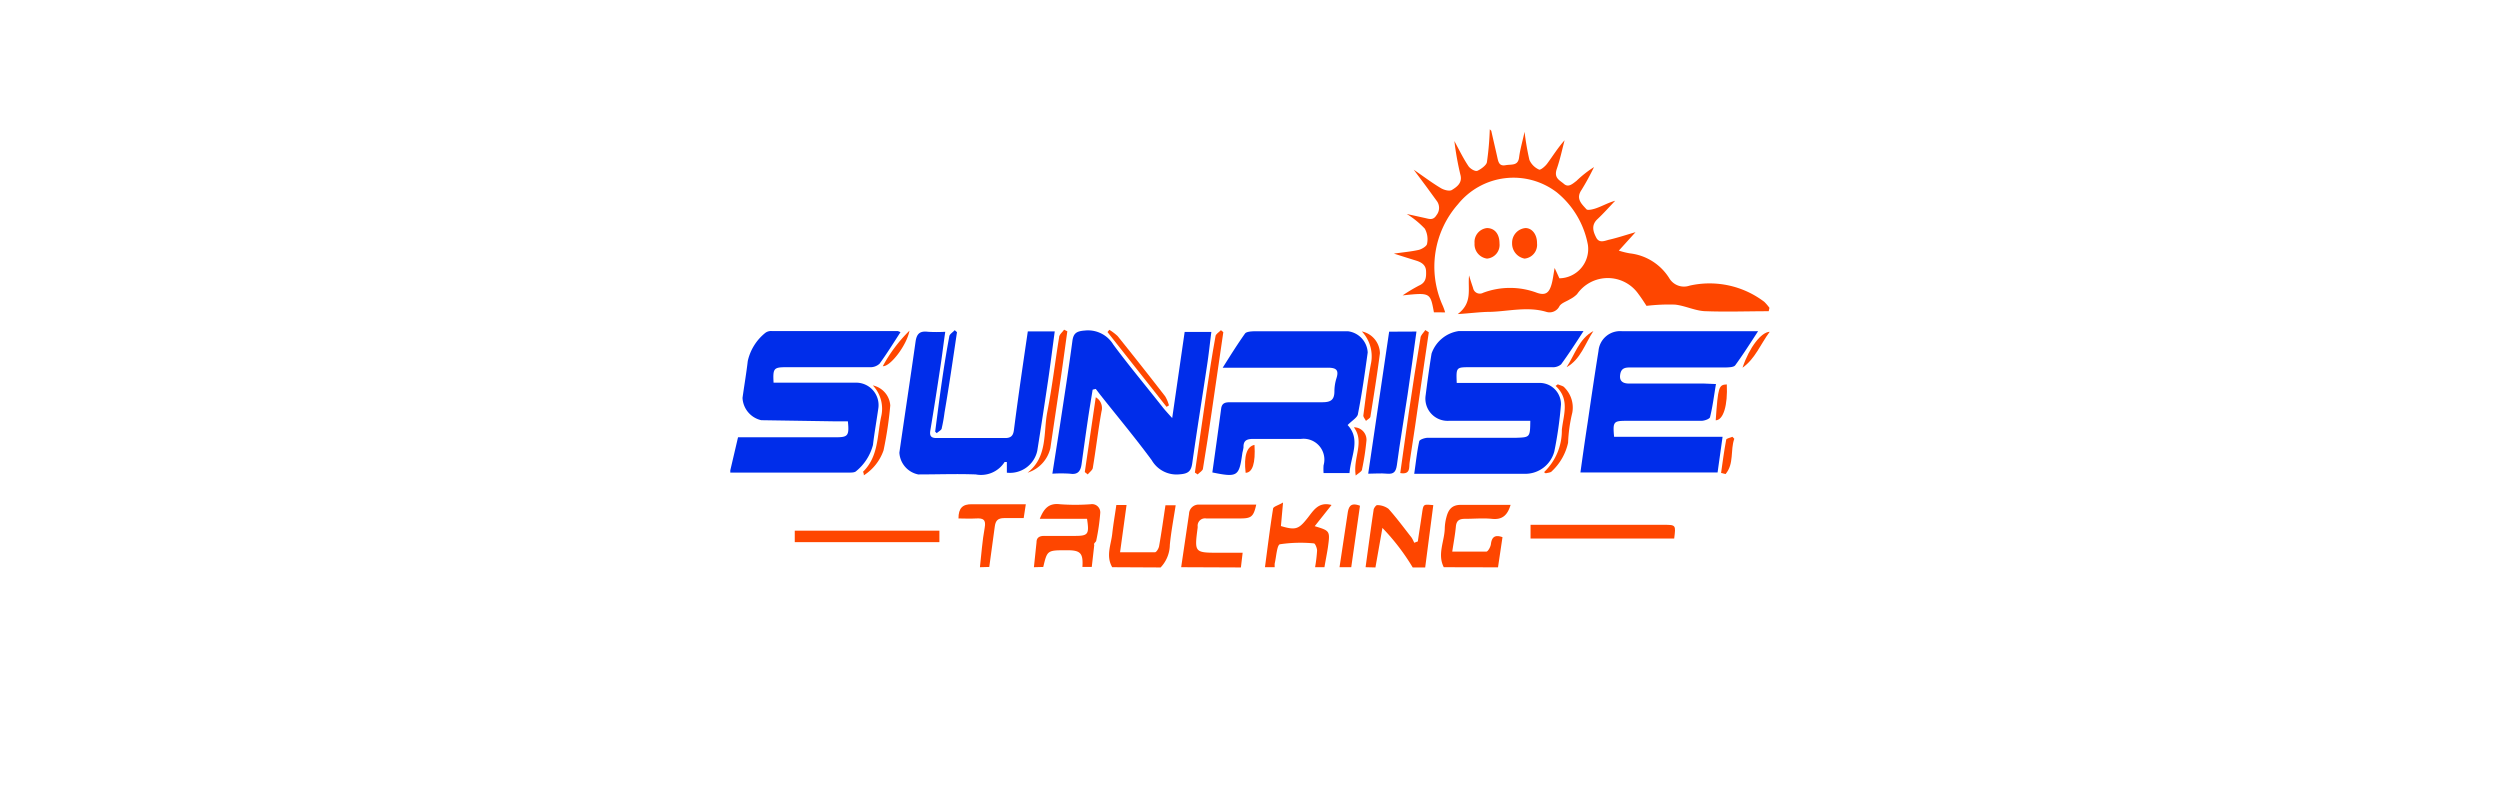 <svg xmlns="http://www.w3.org/2000/svg" viewBox="0 0 200.5 65"><defs><style>.cls-1{fill:none;}.cls-2{fill:#002dea;}.cls-3{fill:#fe4600;}</style></defs><g id="Layer_2" data-name="Layer 2"><g id="Layer_1-2" data-name="Layer 1"><rect class="cls-1" width="200.5" height="65" rx="8"/><path class="cls-2" d="M58.57,37.72l.62-2.65H67c1,0,1.12-.1,1-1.28H66.88l-5.83-.09a1.93,1.93,0,0,1-1.5-1.79c.14-1,.31-2,.42-2.95a4,4,0,0,1,1.43-2.28.77.77,0,0,1,.49-.13H72a2,2,0,0,1,.22.09c-.56.86-1.09,1.72-1.68,2.53a1.08,1.08,0,0,1-.78.28c-2.24,0-4.48,0-6.72,0-1,0-1.06.11-1,1.24.25,0,.51,0,.78,0l5.89,0a1.8,1.8,0,0,1,1.74,2c-.14,1-.32,2-.44,3a4,4,0,0,1-1.34,2.09c-.13.14-.46.12-.7.12H59.39c-.27,0-.54,0-.82,0Z"/><path class="cls-3" d="M115.79,45.49c-.53-1.05.06-2.08.08-3.12a3.82,3.82,0,0,1,.13-.88c.15-.59.42-1,1.15-1,1.31,0,2.63,0,4,0-.24.8-.64,1.22-1.51,1.12-.71-.07-1.44,0-2.16,0-.46,0-.68.16-.72.63-.06.64-.18,1.27-.29,2,1,0,1.85,0,2.73,0,.14,0,.34-.38.37-.59.07-.6.34-.78.93-.57l-.36,2.42Z"/><path class="cls-3" d="M82.92,45.49l.21-2c0-.4.27-.52.66-.51.79,0,1.59,0,2.39,0,1.09,0,1.19-.12,1-1.37H83.39c.33-.82.72-1.28,1.62-1.17a16.83,16.83,0,0,0,2.46,0,.66.66,0,0,1,.77.7,16.57,16.57,0,0,1-.32,2.21c0,.12-.24.21-.16.36l-.2,1.76h-.75c.07-1.11-.15-1.35-1.27-1.34-1.55,0-1.55,0-1.87,1.34Z"/><path class="cls-3" d="M109.52,45.49c.21-1.52.41-3.05.64-4.57,0-.16.21-.42.29-.41a1.55,1.55,0,0,1,.91.3c.66.74,1.25,1.54,1.86,2.32a3,3,0,0,1,.2.4l.29-.11c.11-.76.23-1.51.34-2.27s.12-.7.9-.64l-.65,5h-1a17.51,17.51,0,0,0-2.43-3.17l-.56,3.17Z"/><path class="cls-3" d="M94.73,45.49l.63-4.27a.77.77,0,0,1,.84-.75h4.55c-.22,1-.41,1.11-1.33,1.11s-1.79,0-2.68,0a.59.59,0,0,0-.69.6.76.76,0,0,1,0,.15c-.26,2-.26,2,1.75,2h1.86l-.14,1.18Z"/><path class="cls-3" d="M101.45,45.49c.21-1.57.4-3.13.65-4.69,0-.17.43-.27.8-.5l-.17,1.89c1.14.34,1.41.26,2.06-.55.51-.61.89-1.44,2-1.14l-1.35,1.7c1.23.37,1.24.38,1.06,1.69-.08.53-.19,1.06-.28,1.6h-.75a12.06,12.06,0,0,0,.16-1.33c0-.2-.15-.57-.25-.58a11.28,11.28,0,0,0-2.73.07c-.24.06-.29,1-.42,1.55a2.54,2.54,0,0,0,0,.29Z"/><path class="cls-3" d="M89.2,45.49c-.52-.89-.1-1.78,0-2.67s.22-1.52.33-2.32h.82l-.52,3.79c1,0,1.9,0,2.8,0,.12,0,.3-.31.33-.49.19-1.07.34-2.15.51-3.28h.82c-.17,1.1-.37,2.14-.47,3.19a2.68,2.68,0,0,1-.74,1.8Z"/><path class="cls-3" d="M78.59,45.49c.12-1.05.19-2.12.38-3.15.13-.68-.13-.79-.68-.76s-.93,0-1.42,0c0-.82.32-1.16,1.1-1.14,1.41,0,2.82,0,4.3,0l-.17,1.11c-.52,0-1,0-1.55,0s-.71.23-.77.69c-.14,1.07-.29,2.15-.44,3.23Z"/><path class="cls-3" d="M107.43,45.49c.21-1.42.43-2.83.64-4.25.07-.51.17-1,1-.68l-.7,4.93Z"/><path class="cls-2" d="M137.62,30.8c-.16.94-.26,1.79-.47,2.63,0,.16-.45.32-.7.32-2,0-4,0-6,0-1.05,0-1.11.07-1,1.28h8.7l-.4,2.86h-11c.19-1.37.38-2.71.58-4,.28-1.92.56-3.83.87-5.75a1.74,1.74,0,0,1,1.86-1.58H141c-.65,1-1.21,1.88-1.83,2.73-.11.16-.48.17-.74.18h-7.69c-.42,0-.72.06-.8.56s.17.73.71.73c2,0,4,0,6,0Z"/><path class="cls-2" d="M122.73,33.75h-6.54a1.78,1.78,0,0,1-1.85-2.07c.14-1.11.29-2.21.47-3.32A2.72,2.72,0,0,1,117,26.55h10c-.65,1-1.19,1.84-1.8,2.67a1,1,0,0,1-.72.23q-3.28,0-6.56,0c-1.14,0-1.14,0-1.09,1.26.25,0,.51,0,.77,0h5.89a1.71,1.71,0,0,1,1.7,1.73,31.33,31.33,0,0,1-.53,3.75A2.41,2.41,0,0,1,122.29,38h-8.87c.14-.94.22-1.77.4-2.59,0-.15.45-.3.7-.3,2.36,0,4.72,0,7.09,0C122.71,35.07,122.71,35.07,122.73,33.75Z"/><path class="cls-3" d="M119.6,10.49c.16.72.33,1.43.49,2.15.08.37.16.7.65.61s1,.07,1.09-.62.28-1.3.44-2.06a20.69,20.69,0,0,0,.39,2.26,1.52,1.52,0,0,0,.77.77c.12.06.51-.27.67-.5.45-.61.85-1.26,1.38-1.85-.2.76-.36,1.53-.62,2.28s.21.91.57,1.22.68,0,1-.24a8.74,8.74,0,0,1,1.41-1.11,20.55,20.55,0,0,1-1,1.83c-.48.7,0,1.12.39,1.55.09.12.6,0,.89-.12.46-.17.9-.42,1.42-.56-.47.49-.92,1-1.43,1.48s-.34,1-.09,1.48.7.24,1.05.16c.65-.15,1.28-.36,2.1-.6l-1.34,1.48a6.26,6.26,0,0,0,.89.22,4.29,4.29,0,0,1,3.16,2,1.37,1.37,0,0,0,1.62.59,7.25,7.25,0,0,1,6,1.3,3.83,3.83,0,0,1,.41.48l-.06.27c-1.68,0-3.36.06-5,0-.84,0-1.67-.44-2.51-.53a15.06,15.06,0,0,0-2.29.1c-.17-.26-.39-.61-.64-.94a3,3,0,0,0-4.93,0,2.19,2.19,0,0,1-.57.41c-.28.18-.67.29-.84.55a.88.88,0,0,1-1.06.46c-1.48-.44-3-.05-4.44,0-.79,0-1.58.11-2.66.18,1.22-.92.79-2,.91-3.1.1.34.21.68.32,1a.55.55,0,0,0,.81.39,6.15,6.15,0,0,1,4.31,0c.76.27,1-.09,1.17-.66.11-.38.15-.77.25-1.33.18.38.28.6.38.83a2.35,2.35,0,0,0,2.29-2.68,7.09,7.09,0,0,0-2.49-4.21,5.72,5.72,0,0,0-7.93.95,7.58,7.58,0,0,0-1.21,8.16,5,5,0,0,1,.18.51,2.31,2.31,0,0,1-.32,0H115c-.29-1.59-.29-1.59-2.51-1.36a13.77,13.77,0,0,1,1.32-.79c.55-.24.58-.66.56-1.16s-.38-.71-.8-.84-1.09-.34-1.78-.56c.76-.11,1.38-.16,2-.3.26-.07.64-.3.66-.49a1.75,1.75,0,0,0-.18-1.21,7.2,7.2,0,0,0-1.45-1.18l1.49.33c.34.08.64.19.9-.24a.93.93,0,0,0,0-1.16l-.83-1.14-1-1.34c.84.58,1.49,1.07,2.18,1.48.25.15.7.27.89.14.39-.24.84-.56.68-1.19a23.93,23.93,0,0,1-.49-2.73c.37.68.7,1.37,1.12,2,.13.21.54.46.72.39s.72-.41.77-.69a23.31,23.31,0,0,0,.23-2.64Z"/><path class="cls-2" d="M108.08,34.09c1.08,1.15.25,2.49.15,3.85h-2.08a4.27,4.27,0,0,1,0-.62,1.67,1.67,0,0,0-1.8-2.12c-1.27,0-2.54,0-3.81,0-.48,0-.83.08-.81.67a3.82,3.82,0,0,1-.09.44c-.26,1.89-.36,2-2.41,1.58.24-1.71.48-3.42.71-5.14.07-.47.39-.49.76-.49,2.44,0,4.88,0,7.32,0,.66,0,1-.14,1-.88a3.57,3.57,0,0,1,.15-1c.24-.72,0-.9-.74-.89-2.73,0-5.47,0-8.37,0,.63-1,1.18-1.88,1.79-2.74.1-.14.44-.17.67-.18q3.79,0,7.61,0a1.81,1.81,0,0,1,1.56,1.7c-.23,1.65-.46,3.29-.78,4.92C108.88,33.48,108.44,33.72,108.08,34.09Z"/><path class="cls-2" d="M87.63,31.25c-.13.82-.27,1.63-.39,2.46-.17,1.15-.33,2.3-.49,3.46-.07.55-.25.93-.94.82a10.9,10.9,0,0,0-1.41,0L85,34.17c.34-2.26.7-4.52,1-6.78.08-.64.3-.83,1-.88a2.37,2.37,0,0,1,2.29,1.13c1.26,1.7,2.62,3.32,3.94,5,.19.24.4.47.78.89l1-6.91h2.14c-.12.93-.21,1.83-.35,2.72-.39,2.6-.81,5.19-1.18,7.8-.09.65-.32.85-1,.9a2.3,2.3,0,0,1-2.25-1.13c-1.31-1.78-2.73-3.48-4.1-5.21l-.39-.51Z"/><path class="cls-2" d="M82.43,26.58h2.16c-.18,1.33-.34,2.62-.53,3.91q-.42,2.84-.87,5.66a2.24,2.24,0,0,1-2.44,1.76v-.86c-.09,0-.17,0-.18,0a2.24,2.24,0,0,1-2.31,1c-1.54-.06-3.08,0-4.62,0a1.89,1.89,0,0,1-1.51-1.75c.43-3,.88-5.94,1.3-8.91.09-.6.32-.87,1-.78a12.38,12.38,0,0,0,1.38,0c-.15,1-.26,2-.41,2.93-.25,1.67-.51,3.33-.79,5-.07.44.08.59.5.59,1.84,0,3.68,0,5.52,0,.67,0,.66-.46.72-.9C81.68,31.67,82.05,29.17,82.43,26.58Z"/><path class="cls-2" d="M113.6,26.59c-.24,1.72-.46,3.39-.71,5.05-.28,1.89-.61,3.77-.86,5.66-.08.53-.24.74-.79.69s-.93,0-1.51,0l1.68-11.39Z"/><path class="cls-3" d="M134.27,43.19H122.75v-1.1h10.66C134.41,42.09,134.41,42.09,134.27,43.19Z"/><path class="cls-3" d="M63.74,43.48v-.92h11.6v.92Z"/><path class="cls-3" d="M98.11,26.64q-.47,3.22-.94,6.45c-.22,1.49-.44,3-.69,4.47,0,.19-.28.33-.43.49l-.22-.15c.31-2.14.61-4.29.93-6.44.22-1.49.45-3,.72-4.47,0-.19.28-.34.44-.51Z"/><path class="cls-3" d="M82.41,37.91C84.05,36.63,83.66,34.7,84,33c.39-2,.62-4,.94-5.94,0-.22.26-.41.4-.62l.26.13c-.17,1.21-.33,2.43-.51,3.64-.28,1.91-.57,3.82-.85,5.73A2.71,2.71,0,0,1,82.41,37.91Z"/><path class="cls-3" d="M114.59,26.65c-.23,1.54-.45,3.08-.68,4.63-.28,1.93-.55,3.87-.86,5.81-.06.35.11,1-.75.85.24-1.67.46-3.31.7-4.95.29-2,.59-3.92.92-5.87,0-.23.25-.43.39-.65Z"/><path class="cls-2" d="M76.75,26.64c-.32,2.15-.63,4.3-1,6.45a12.34,12.34,0,0,1-.22,1.24c0,.16-.26.27-.4.41L75,34.62c.18-1.37.35-2.74.55-4.1.17-1.18.36-2.35.58-3.52,0-.19.29-.35.44-.52Z"/><path class="cls-3" d="M109.22,26.58a1.83,1.83,0,0,1,1.45,1.75c-.22,1.7-.49,3.38-.76,5.07,0,.13-.24.24-.36.36-.07-.15-.22-.31-.21-.44.19-1.42.35-2.85.63-4.26A2.92,2.92,0,0,0,109.22,26.58Z"/><path class="cls-3" d="M123.83,37.87a4.62,4.62,0,0,0,1.43-3.4c.13-1.21.66-2.45-.5-3.52l.18-.13c.18.09.45.13.54.27a2.27,2.27,0,0,1,.62,2,12.17,12.17,0,0,0-.34,2.42,4.43,4.43,0,0,1-1.3,2.28c-.09.12-.32.12-.49.17Z"/><path class="cls-3" d="M70,30.91a1.77,1.77,0,0,1,1.4,1.61,30.94,30.94,0,0,1-.54,3.6,3.87,3.87,0,0,1-1.58,2c0-.21-.08-.28-.06-.29,1.25-1.23,1.12-2.9,1.45-4.42A2.72,2.72,0,0,0,70,30.91Z"/><path class="cls-3" d="M120.26,19.52a1.1,1.1,0,0,1-1,1.22,1.16,1.16,0,0,1-1-1.24,1.12,1.12,0,0,1,1-1.21C119.88,18.3,120.26,18.77,120.26,19.52Z"/><path class="cls-3" d="M123.27,19.52a1.11,1.11,0,0,1-1,1.22,1.23,1.23,0,0,1-1-1.25,1.18,1.18,0,0,1,1.07-1.2C122.87,18.29,123.28,18.8,123.27,19.52Z"/><path class="cls-3" d="M87,37.86l.88-6A1,1,0,0,1,88.34,33c-.27,1.49-.44,3-.69,4.48,0,.21-.27.38-.41.57Z"/><path class="cls-3" d="M93.56,32.63l-4.74-6,.15-.18a4.23,4.23,0,0,1,.66.5q1.94,2.41,3.82,4.84a2.88,2.88,0,0,1,.3.72Z"/><path class="cls-3" d="M108.73,38.14c-.24-1.44.74-2.68-.15-3.87a1,1,0,0,1,1,1.16,20,20,0,0,1-.34,2.19C109.25,37.79,109,37.91,108.73,38.14Z"/><path class="cls-3" d="M137.6,33.71c.19-2.69.24-2.85.89-2.88C138.57,32.5,138.22,33.69,137.6,33.71Z"/><path class="cls-3" d="M139.09,35.19c-.33.92,0,2-.7,2.83l-.36-.09c.13-.89.24-1.78.41-2.66,0-.11.33-.16.5-.24Z"/><path class="cls-3" d="M141.93,26.61c-.74,1-1.17,2.17-2.18,2.88C140.29,27.87,141.25,26.63,141.93,26.61Z"/><path class="cls-3" d="M125.64,29.45c.66-1,1-2.29,2.15-2.9C127.12,27.56,126.77,28.82,125.64,29.45Z"/><path class="cls-3" d="M70.8,29.37a11.89,11.89,0,0,1,2.14-2.85C72.73,27.68,71.4,29.42,70.8,29.37Z"/><path class="cls-3" d="M100.61,35.68c.09,1.48-.16,2.22-.71,2.24C99.74,36.56,100,35.8,100.61,35.68Z"/></g></g></svg>
